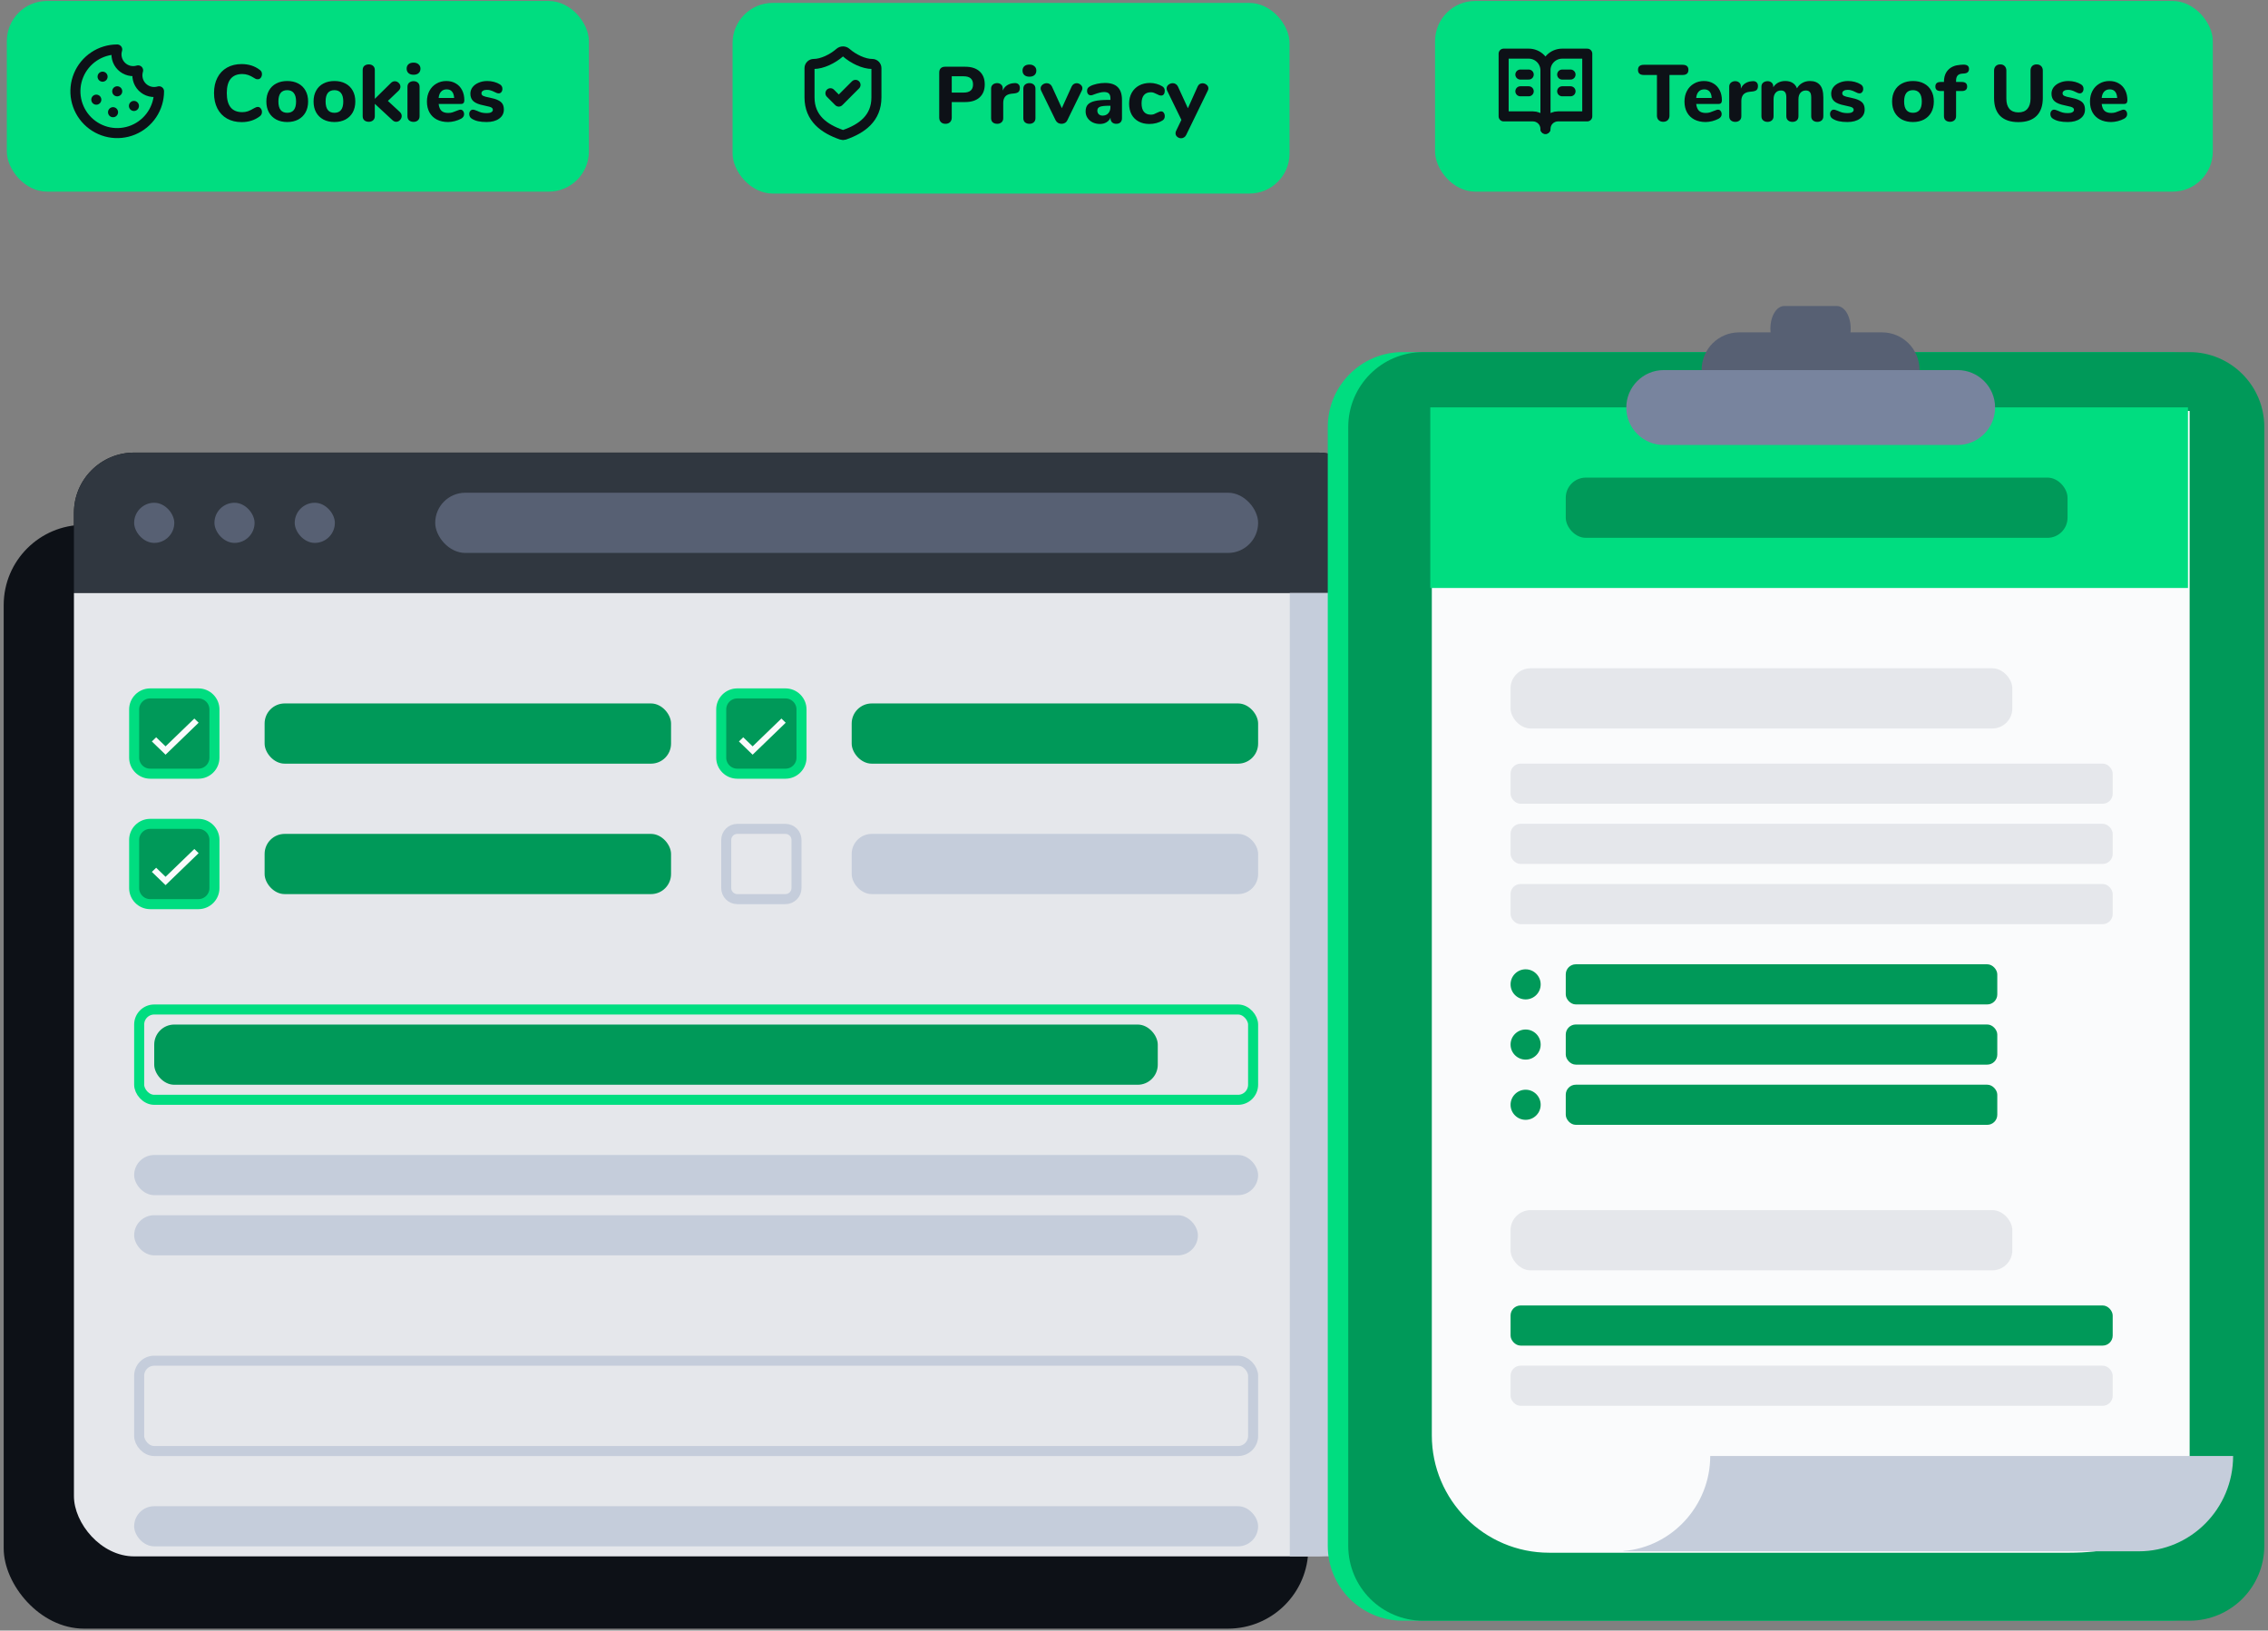 <svg width="452" height="325" viewBox="0 0 452 325" fill="none" xmlns="http://www.w3.org/2000/svg">
<rect x="0" y="0" width="452" height="325" fill="#808080" stroke="none"/>
<rect x="0.736" y="104.606" width="260" height="220" rx="16" fill="#0D1117"/>
<g clip-path="url(#clip0_3825_15034)">
<rect x="14.736" y="90.206" width="260" height="220" rx="12" fill="#0D1117"/>
<rect width="260" height="28" transform="translate(14.736 90.206)" fill="#303740"/>
<rect x="26.736" y="100.206" width="8" height="8" rx="4" fill="#576073"/>
<rect x="42.736" y="100.206" width="8" height="8" rx="4" fill="#576073"/>
<rect x="58.736" y="100.206" width="8" height="8" rx="4" fill="#576073"/>
<rect x="86.736" y="98.206" width="164" height="12" rx="6" fill="#576073"/>
<rect width="260" height="192" transform="translate(14.736 118.206)" fill="#E5E7EB"/>
<g clip-path="url(#clip1_3825_15034)">
<path d="M39.536 138.206H29.936C28.169 138.206 26.736 139.639 26.736 141.406V151.006C26.736 152.773 28.169 154.206 29.936 154.206H39.536C41.303 154.206 42.736 152.773 42.736 151.006V141.406C42.736 139.639 41.303 138.206 39.536 138.206Z" fill="#009959" stroke="#00DD80" stroke-width="2"/>
<path d="M38.729 143.217L32.995 148.758L31.124 146.95L30.264 147.781L32.995 150.42L39.589 144.048L38.729 143.217Z" fill="#FAFBFC"/>
<rect x="52.736" y="140.206" width="81" height="12" rx="4" fill="#009959"/>
<path d="M39.536 164.206H29.936C28.169 164.206 26.736 165.639 26.736 167.406V177.006C26.736 178.773 28.169 180.206 29.936 180.206H39.536C41.303 180.206 42.736 178.773 42.736 177.006V167.406C42.736 165.639 41.303 164.206 39.536 164.206Z" fill="#009959" stroke="#00DD80" stroke-width="2"/>
<path d="M38.729 169.217L32.995 174.758L31.124 172.95L30.264 173.781L32.995 176.42L39.589 170.048L38.729 169.217Z" fill="#FAFBFC"/>
<rect x="52.736" y="166.206" width="81" height="12" rx="4" fill="#009959"/>
<path d="M156.536 138.206H146.936C145.169 138.206 143.736 139.639 143.736 141.406V151.006C143.736 152.773 145.169 154.206 146.936 154.206H156.536C158.303 154.206 159.736 152.773 159.736 151.006V141.406C159.736 139.639 158.303 138.206 156.536 138.206Z" fill="#009959" stroke="#00DD80" stroke-width="2"/>
<path d="M155.729 143.217L149.995 148.758L148.124 146.95L147.264 147.781L149.995 150.42L156.589 144.048L155.729 143.217Z" fill="#FAFBFC"/>
<rect x="169.736" y="140.206" width="81" height="12" rx="4" fill="#009959"/>
<path d="M146.936 165.206H156.536C157.751 165.206 158.736 166.191 158.736 167.406V177.006C158.736 178.221 157.751 179.206 156.536 179.206H146.936C145.721 179.206 144.736 178.221 144.736 177.006V167.406C144.736 166.191 145.721 165.206 146.936 165.206Z" stroke="#C5CDDB" stroke-width="2"/>
<rect x="169.736" y="166.206" width="81" height="12" rx="4" fill="#C5CDDB"/>
<rect x="27.736" y="201.206" width="222" height="18" rx="3" stroke="#00DD80" stroke-width="2"/>
<rect x="30.736" y="204.206" width="200" height="12" rx="4" fill="#009959"/>
<rect x="26.736" y="230.206" width="224" height="8" rx="4" fill="#C5CDDB"/>
<rect x="26.736" y="242.206" width="212" height="8" rx="4" fill="#C5CDDB"/>
<rect x="27.736" y="271.206" width="222" height="18" rx="3" stroke="#C5CDDB" stroke-width="2"/>
<rect x="26.736" y="300.206" width="224" height="8" rx="4" fill="#C5CDDB"/>
</g>
</g>
<rect x="257.048" y="118.194" width="9" height="192" fill="#C5CDDB"/>
<rect x="146" y="0.581" width="111" height="38" rx="8" fill="#00DD80"/>
<path d="M174.667 19.415C174.667 23.581 171.75 25.665 168.283 26.873C168.102 26.934 167.905 26.931 167.725 26.864C164.25 25.665 161.333 23.581 161.333 19.415V13.581C161.333 13.36 161.421 13.148 161.578 12.992C161.734 12.836 161.946 12.748 162.167 12.748C163.833 12.748 165.917 11.748 167.367 10.481C167.543 10.33 167.768 10.248 168 10.248C168.232 10.248 168.457 10.33 168.633 10.481C170.092 11.756 172.167 12.748 173.833 12.748C174.055 12.748 174.266 12.836 174.423 12.992C174.579 13.148 174.667 13.36 174.667 13.581V19.415Z" stroke="#0D1117" stroke-width="2" stroke-linecap="round" stroke-linejoin="round"/>
<path d="M165.5 18.581L167.167 20.248L170.5 16.915" stroke="#0D1117" stroke-width="2" stroke-linecap="round" stroke-linejoin="round"/>
<path d="M188.431 24.677C188.047 24.677 187.743 24.565 187.519 24.341C187.295 24.117 187.183 23.813 187.183 23.429V14.469C187.183 14.096 187.284 13.808 187.487 13.605C187.689 13.402 187.977 13.301 188.351 13.301H192.367C193.593 13.301 194.548 13.611 195.231 14.229C195.913 14.848 196.255 15.712 196.255 16.821C196.255 17.93 195.913 18.794 195.231 19.413C194.548 20.032 193.593 20.341 192.367 20.341H189.679V23.429C189.679 23.813 189.567 24.117 189.343 24.341C189.119 24.565 188.815 24.677 188.431 24.677ZM192.047 18.453C193.295 18.453 193.919 17.915 193.919 16.837C193.919 15.749 193.295 15.205 192.047 15.205H189.679V18.453H192.047ZM202.21 16.565C202.53 16.544 202.78 16.619 202.962 16.789C203.154 16.949 203.25 17.195 203.25 17.525C203.25 17.877 203.164 18.139 202.994 18.309C202.823 18.48 202.519 18.587 202.082 18.629L201.602 18.677C201.015 18.741 200.588 18.933 200.322 19.253C200.066 19.573 199.938 19.984 199.938 20.485V23.541C199.938 23.915 199.82 24.197 199.586 24.389C199.362 24.581 199.079 24.677 198.738 24.677C198.386 24.677 198.092 24.581 197.858 24.389C197.634 24.197 197.522 23.915 197.522 23.541V17.669C197.522 17.317 197.639 17.045 197.874 16.853C198.108 16.661 198.391 16.565 198.722 16.565C199.042 16.565 199.308 16.661 199.522 16.853C199.735 17.035 199.842 17.291 199.842 17.621V18.053C200.034 17.595 200.322 17.242 200.706 16.997C201.1 16.752 201.527 16.613 201.986 16.581L202.21 16.565ZM205.16 24.677C204.808 24.677 204.514 24.581 204.28 24.389C204.056 24.197 203.944 23.915 203.944 23.541V17.701C203.944 17.328 204.061 17.045 204.296 16.853C204.53 16.661 204.818 16.565 205.16 16.565C205.501 16.565 205.784 16.661 206.008 16.853C206.242 17.045 206.36 17.328 206.36 17.701V23.541C206.36 23.915 206.242 24.197 206.008 24.389C205.784 24.581 205.501 24.677 205.16 24.677ZM205.16 15.285C204.733 15.285 204.397 15.178 204.152 14.965C203.906 14.741 203.784 14.443 203.784 14.069C203.784 13.696 203.906 13.402 204.152 13.189C204.397 12.976 204.733 12.869 205.16 12.869C205.576 12.869 205.906 12.981 206.152 13.205C206.408 13.418 206.536 13.707 206.536 14.069C206.536 14.443 206.413 14.741 206.168 14.965C205.922 15.178 205.586 15.285 205.16 15.285ZM213.569 17.253C213.676 17.029 213.815 16.864 213.985 16.757C214.167 16.64 214.359 16.581 214.561 16.581C214.86 16.581 215.127 16.683 215.361 16.885C215.596 17.077 215.713 17.312 215.713 17.589C215.713 17.749 215.676 17.904 215.601 18.053L212.721 23.957C212.615 24.192 212.455 24.373 212.241 24.501C212.028 24.619 211.799 24.677 211.553 24.677C211.308 24.677 211.079 24.619 210.865 24.501C210.652 24.373 210.487 24.192 210.369 23.957L207.489 18.053C207.425 17.904 207.393 17.76 207.393 17.621C207.393 17.333 207.516 17.088 207.761 16.885C208.017 16.683 208.3 16.581 208.609 16.581C208.833 16.581 209.036 16.64 209.217 16.757C209.399 16.864 209.543 17.029 209.649 17.253L211.617 21.557L213.569 17.253ZM220.214 16.533C221.366 16.533 222.219 16.816 222.774 17.381C223.329 17.936 223.606 18.789 223.606 19.941V23.557C223.606 23.909 223.505 24.186 223.302 24.389C223.099 24.581 222.817 24.677 222.454 24.677C222.113 24.677 221.835 24.576 221.622 24.373C221.419 24.16 221.318 23.888 221.318 23.557V23.445C221.158 23.84 220.891 24.149 220.518 24.373C220.145 24.597 219.707 24.709 219.206 24.709C218.673 24.709 218.187 24.602 217.75 24.389C217.323 24.176 216.982 23.877 216.726 23.493C216.481 23.109 216.358 22.683 216.358 22.213C216.358 21.637 216.502 21.184 216.79 20.853C217.089 20.523 217.563 20.282 218.214 20.133C218.865 19.984 219.755 19.909 220.886 19.909H221.302V19.621C221.302 19.173 221.201 18.848 220.998 18.645C220.806 18.442 220.481 18.341 220.022 18.341C219.563 18.341 218.902 18.501 218.038 18.821C217.793 18.939 217.585 18.997 217.414 18.997C217.179 18.997 216.993 18.917 216.854 18.757C216.715 18.587 216.646 18.368 216.646 18.101C216.646 17.888 216.694 17.712 216.79 17.573C216.886 17.434 217.041 17.306 217.254 17.189C217.627 16.986 218.081 16.826 218.614 16.709C219.158 16.592 219.691 16.533 220.214 16.533ZM219.734 23.045C220.203 23.045 220.582 22.89 220.87 22.581C221.158 22.261 221.302 21.851 221.302 21.349V21.077H221.03C220.166 21.077 219.558 21.146 219.206 21.285C218.865 21.424 218.694 21.674 218.694 22.037C218.694 22.336 218.79 22.581 218.982 22.773C219.185 22.954 219.435 23.045 219.734 23.045ZM229.044 24.709C228.234 24.709 227.524 24.544 226.916 24.213C226.308 23.883 225.839 23.413 225.508 22.805C225.188 22.197 225.028 21.483 225.028 20.661C225.028 19.84 225.199 19.12 225.54 18.501C225.892 17.872 226.383 17.387 227.012 17.045C227.642 16.704 228.367 16.533 229.188 16.533C229.615 16.533 230.042 16.592 230.468 16.709C230.906 16.826 231.295 16.992 231.636 17.205C231.967 17.408 232.132 17.706 232.132 18.101C232.132 18.378 232.068 18.608 231.94 18.789C231.812 18.96 231.642 19.045 231.428 19.045C231.29 19.045 231.156 19.024 231.028 18.981C230.911 18.928 230.751 18.853 230.548 18.757C230.324 18.64 230.122 18.549 229.94 18.485C229.77 18.421 229.572 18.389 229.348 18.389C228.751 18.389 228.292 18.581 227.972 18.965C227.663 19.338 227.508 19.888 227.508 20.613C227.508 21.338 227.663 21.893 227.972 22.277C228.292 22.661 228.751 22.853 229.348 22.853C229.572 22.853 229.77 22.826 229.94 22.773C230.111 22.709 230.319 22.613 230.564 22.485C230.767 22.389 230.927 22.32 231.044 22.277C231.162 22.224 231.29 22.197 231.428 22.197C231.631 22.197 231.796 22.288 231.924 22.469C232.063 22.651 232.132 22.88 232.132 23.157C232.132 23.552 231.967 23.845 231.636 24.037C231.295 24.25 230.9 24.416 230.452 24.533C230.004 24.651 229.535 24.709 229.044 24.709ZM238.679 17.253C238.775 17.029 238.908 16.864 239.079 16.757C239.26 16.651 239.452 16.597 239.655 16.597C239.964 16.597 240.236 16.698 240.471 16.901C240.705 17.093 240.823 17.328 240.823 17.605C240.823 17.755 240.785 17.904 240.711 18.053L236.407 26.885C236.3 27.109 236.156 27.274 235.975 27.381C235.793 27.498 235.601 27.557 235.399 27.557C235.1 27.557 234.839 27.461 234.615 27.269C234.391 27.077 234.279 26.843 234.279 26.565C234.279 26.395 234.316 26.235 234.391 26.085L235.447 23.893L232.599 18.053C232.535 17.904 232.503 17.76 232.503 17.621C232.503 17.333 232.625 17.088 232.871 16.885C233.127 16.683 233.415 16.581 233.735 16.581C233.948 16.581 234.145 16.64 234.327 16.757C234.508 16.864 234.652 17.029 234.759 17.253L236.743 21.573L238.679 17.253Z" fill="#0D1117"/>
<rect x="1.361" y="0.194" width="116" height="38" rx="8" fill="#00DD80"/>
<g clip-path="url(#clip2_3825_15034)">
<path d="M23.361 9.86C21.712 9.86 20.101 10.349 18.731 11.265C17.36 12.181 16.292 13.482 15.662 15.005C15.031 16.527 14.866 18.203 15.188 19.82C15.509 21.436 16.303 22.921 17.468 24.086C18.634 25.252 20.118 26.045 21.735 26.367C23.351 26.689 25.027 26.523 26.55 25.893C28.072 25.262 29.374 24.194 30.29 22.823C31.205 21.453 31.694 19.842 31.694 18.194C31.115 18.372 30.498 18.389 29.91 18.243C29.322 18.097 28.785 17.794 28.356 17.365C27.928 16.936 27.624 16.399 27.478 15.811C27.332 15.223 27.349 14.606 27.527 14.027C26.948 14.205 26.331 14.223 25.743 14.076C25.155 13.931 24.618 13.627 24.189 13.198C23.761 12.77 23.457 12.233 23.311 11.645C23.165 11.056 23.182 10.44 23.361 9.86Z" stroke="#0D1117" stroke-width="2" stroke-linecap="round" stroke-linejoin="round"/>
<path d="M20.444 15.277V15.285" stroke="#0D1117" stroke-width="2" stroke-linecap="round" stroke-linejoin="round"/>
<path d="M26.694 21.11V21.119" stroke="#0D1117" stroke-width="2" stroke-linecap="round" stroke-linejoin="round"/>
<path d="M23.361 18.194V18.202" stroke="#0D1117" stroke-width="2" stroke-linecap="round" stroke-linejoin="round"/>
<path d="M22.527 22.36V22.369" stroke="#0D1117" stroke-width="2" stroke-linecap="round" stroke-linejoin="round"/>
<path d="M19.194 19.86V19.869" stroke="#0D1117" stroke-width="2" stroke-linecap="round" stroke-linejoin="round"/>
</g>
<path d="M48.157 24.338C47.048 24.338 46.077 24.103 45.245 23.634C44.413 23.164 43.773 22.492 43.325 21.618C42.877 20.743 42.653 19.719 42.653 18.546C42.653 17.372 42.877 16.354 43.325 15.49C43.773 14.615 44.413 13.943 45.245 13.474C46.077 13.004 47.048 12.77 48.157 12.77C49.554 12.77 50.76 13.154 51.773 13.922C51.933 14.05 52.045 14.178 52.109 14.306C52.173 14.434 52.205 14.594 52.205 14.786C52.205 15.063 52.125 15.303 51.965 15.506C51.816 15.698 51.629 15.794 51.405 15.794C51.256 15.794 51.122 15.778 51.005 15.746C50.898 15.703 50.776 15.634 50.637 15.538C50.21 15.26 49.816 15.063 49.453 14.946C49.09 14.818 48.701 14.754 48.285 14.754C47.261 14.754 46.488 15.074 45.965 15.714C45.453 16.343 45.197 17.287 45.197 18.546C45.197 21.084 46.226 22.354 48.285 22.354C48.68 22.354 49.053 22.295 49.405 22.178C49.757 22.05 50.168 21.847 50.637 21.57C50.797 21.474 50.93 21.41 51.037 21.378C51.144 21.335 51.266 21.314 51.405 21.314C51.629 21.314 51.816 21.415 51.965 21.618C52.125 21.81 52.205 22.044 52.205 22.322C52.205 22.514 52.168 22.679 52.093 22.818C52.029 22.946 51.922 23.068 51.773 23.186C50.76 23.954 49.554 24.338 48.157 24.338ZM57.245 24.322C56.413 24.322 55.682 24.156 55.053 23.826C54.423 23.484 53.938 23.01 53.596 22.402C53.255 21.783 53.084 21.058 53.084 20.226C53.084 19.394 53.255 18.674 53.596 18.066C53.938 17.447 54.423 16.972 55.053 16.642C55.682 16.311 56.413 16.146 57.245 16.146C58.077 16.146 58.807 16.311 59.437 16.642C60.066 16.972 60.551 17.447 60.892 18.066C61.234 18.674 61.404 19.394 61.404 20.226C61.404 21.058 61.234 21.783 60.892 22.402C60.551 23.01 60.066 23.484 59.437 23.826C58.807 24.156 58.077 24.322 57.245 24.322ZM57.245 22.482C58.418 22.482 59.005 21.73 59.005 20.226C59.005 19.468 58.85 18.903 58.541 18.53C58.242 18.156 57.81 17.97 57.245 17.97C56.071 17.97 55.484 18.722 55.484 20.226C55.484 21.73 56.071 22.482 57.245 22.482ZM66.651 24.322C65.819 24.322 65.088 24.156 64.459 23.826C63.829 23.484 63.344 23.01 63.003 22.402C62.661 21.783 62.491 21.058 62.491 20.226C62.491 19.394 62.661 18.674 63.003 18.066C63.344 17.447 63.829 16.972 64.459 16.642C65.088 16.311 65.819 16.146 66.651 16.146C67.483 16.146 68.213 16.311 68.843 16.642C69.472 16.972 69.957 17.447 70.299 18.066C70.64 18.674 70.811 19.394 70.811 20.226C70.811 21.058 70.64 21.783 70.299 22.402C69.957 23.01 69.472 23.484 68.843 23.826C68.213 24.156 67.483 24.322 66.651 24.322ZM66.651 22.482C67.824 22.482 68.411 21.73 68.411 20.226C68.411 19.468 68.256 18.903 67.947 18.53C67.648 18.156 67.216 17.97 66.651 17.97C65.477 17.97 64.891 18.722 64.891 20.226C64.891 21.73 65.477 22.482 66.651 22.482ZM79.689 22.322C79.934 22.556 80.057 22.823 80.057 23.122C80.057 23.42 79.945 23.687 79.721 23.922C79.508 24.156 79.257 24.274 78.969 24.274C78.692 24.274 78.436 24.162 78.201 23.938L74.697 20.69V23.138C74.697 23.511 74.58 23.794 74.345 23.986C74.121 24.178 73.838 24.274 73.497 24.274C73.145 24.274 72.852 24.178 72.617 23.986C72.393 23.794 72.281 23.511 72.281 23.138V13.97C72.281 13.596 72.393 13.314 72.617 13.122C72.852 12.93 73.145 12.834 73.497 12.834C73.838 12.834 74.121 12.93 74.345 13.122C74.58 13.314 74.697 13.596 74.697 13.97V19.698L77.897 16.546C78.132 16.311 78.393 16.194 78.681 16.194C78.98 16.194 79.241 16.306 79.465 16.53C79.689 16.743 79.801 16.999 79.801 17.298C79.801 17.575 79.678 17.836 79.433 18.082L77.305 20.114L79.689 22.322ZM82.419 24.29C82.067 24.29 81.774 24.194 81.539 24.002C81.315 23.81 81.203 23.527 81.203 23.154V17.314C81.203 16.94 81.32 16.658 81.555 16.466C81.79 16.274 82.078 16.178 82.419 16.178C82.76 16.178 83.043 16.274 83.267 16.466C83.502 16.658 83.619 16.94 83.619 17.314V23.154C83.619 23.527 83.502 23.81 83.267 24.002C83.043 24.194 82.76 24.29 82.419 24.29ZM82.419 14.898C81.992 14.898 81.656 14.791 81.411 14.578C81.166 14.354 81.043 14.055 81.043 13.682C81.043 13.308 81.166 13.015 81.411 12.802C81.656 12.588 81.992 12.482 82.419 12.482C82.835 12.482 83.166 12.594 83.411 12.818C83.667 13.031 83.795 13.319 83.795 13.682C83.795 14.055 83.672 14.354 83.427 14.578C83.182 14.791 82.846 14.898 82.419 14.898ZM91.772 21.858C91.986 21.858 92.156 21.943 92.284 22.114C92.423 22.284 92.493 22.503 92.493 22.77C92.493 22.951 92.439 23.122 92.332 23.282C92.226 23.431 92.076 23.559 91.885 23.666C91.522 23.858 91.1 24.018 90.621 24.146C90.141 24.263 89.698 24.322 89.293 24.322C88.439 24.322 87.692 24.156 87.052 23.826C86.423 23.495 85.938 23.026 85.597 22.418C85.255 21.799 85.085 21.074 85.085 20.242C85.085 19.442 85.25 18.732 85.581 18.114C85.911 17.495 86.37 17.015 86.957 16.674C87.543 16.322 88.21 16.146 88.957 16.146C89.671 16.146 90.295 16.306 90.829 16.626C91.373 16.935 91.794 17.383 92.093 17.97C92.391 18.546 92.54 19.223 92.54 20.002C92.54 20.236 92.482 20.418 92.365 20.546C92.258 20.663 92.103 20.722 91.9 20.722H87.421C87.495 21.351 87.687 21.81 87.996 22.098C88.306 22.375 88.749 22.514 89.325 22.514C89.634 22.514 89.911 22.476 90.156 22.402C90.402 22.327 90.674 22.226 90.972 22.098C91.122 22.034 91.266 21.98 91.404 21.938C91.543 21.884 91.666 21.858 91.772 21.858ZM89.02 17.81C88.562 17.81 88.194 17.959 87.916 18.258C87.639 18.546 87.474 18.967 87.421 19.522H90.508C90.477 18.956 90.332 18.53 90.076 18.242C89.831 17.954 89.479 17.81 89.02 17.81ZM96.976 24.322C96.325 24.322 95.76 24.268 95.28 24.162C94.8 24.055 94.378 23.884 94.016 23.65C93.856 23.554 93.733 23.426 93.648 23.266C93.562 23.106 93.52 22.924 93.52 22.722C93.52 22.476 93.589 22.274 93.728 22.114C93.866 21.943 94.037 21.858 94.24 21.858C94.378 21.858 94.517 21.884 94.656 21.938C94.794 21.98 94.938 22.034 95.088 22.098C95.386 22.236 95.68 22.348 95.968 22.434C96.256 22.508 96.613 22.546 97.04 22.546C97.413 22.546 97.701 22.487 97.904 22.37C98.117 22.252 98.224 22.092 98.224 21.89C98.224 21.74 98.176 21.623 98.08 21.538C97.994 21.442 97.829 21.356 97.584 21.282C97.338 21.207 96.949 21.116 96.416 21.01C95.466 20.828 94.784 20.556 94.368 20.194C93.952 19.831 93.744 19.324 93.744 18.674C93.744 18.194 93.888 17.762 94.176 17.378C94.474 16.994 94.88 16.695 95.392 16.482C95.904 16.258 96.48 16.146 97.12 16.146C97.578 16.146 98.026 16.204 98.464 16.322C98.901 16.439 99.29 16.604 99.632 16.818C99.962 17.02 100.128 17.319 100.128 17.714C100.128 17.97 100.058 18.183 99.92 18.354C99.781 18.524 99.61 18.61 99.408 18.61C99.162 18.61 98.869 18.514 98.528 18.322C98.261 18.183 98.016 18.082 97.792 18.018C97.578 17.943 97.322 17.906 97.024 17.906C96.693 17.906 96.432 17.97 96.24 18.098C96.048 18.215 95.952 18.38 95.952 18.594C95.952 18.818 96.064 18.988 96.288 19.106C96.512 19.223 96.944 19.34 97.584 19.458C98.298 19.596 98.858 19.767 99.264 19.97C99.669 20.162 99.962 20.407 100.144 20.706C100.325 21.004 100.416 21.383 100.416 21.842C100.416 22.599 100.101 23.202 99.472 23.65C98.853 24.098 98.021 24.322 96.976 24.322Z" fill="#0D1117"/>
<rect x="286" y="0.194" width="155" height="38" rx="8" fill="#00DD80"/>
<path d="M299.667 10.694H304.667C305.551 10.694 306.398 11.045 307.024 11.67C307.649 12.295 308 13.143 308 14.027V25.694C308 25.031 307.736 24.395 307.268 23.926C306.799 23.457 306.163 23.194 305.5 23.194H299.667V10.694Z" stroke="#0D1117" stroke-width="2" stroke-linecap="round" stroke-linejoin="round"/>
<path d="M316.333 10.694H311.333C310.449 10.694 309.601 11.045 308.976 11.67C308.351 12.295 308 13.143 308 14.027V25.694C308 25.031 308.263 24.395 308.732 23.926C309.201 23.457 309.837 23.194 310.5 23.194H316.333V10.694Z" stroke="#0D1117" stroke-width="2" stroke-linecap="round" stroke-linejoin="round"/>
<path d="M303 14.86H304.667" stroke="#0D1117" stroke-width="2" stroke-linecap="round" stroke-linejoin="round"/>
<path d="M303 18.194H304.667" stroke="#0D1117" stroke-width="2" stroke-linecap="round" stroke-linejoin="round"/>
<path d="M311.333 14.86H313" stroke="#0D1117" stroke-width="2" stroke-linecap="round" stroke-linejoin="round"/>
<path d="M311.333 18.194H313" stroke="#0D1117" stroke-width="2" stroke-linecap="round" stroke-linejoin="round"/>
<path d="M331.468 24.274C331.095 24.274 330.791 24.162 330.556 23.938C330.332 23.714 330.22 23.415 330.22 23.042V14.946H327.628C326.839 14.946 326.444 14.604 326.444 13.922C326.444 13.25 326.839 12.914 327.628 12.914H335.308C336.098 12.914 336.492 13.25 336.492 13.922C336.492 14.604 336.098 14.946 335.308 14.946H332.716V23.042C332.716 23.415 332.604 23.714 332.38 23.938C332.156 24.162 331.852 24.274 331.468 24.274ZM342.396 21.858C342.609 21.858 342.78 21.943 342.908 22.114C343.047 22.284 343.116 22.503 343.116 22.77C343.116 22.951 343.063 23.122 342.956 23.282C342.849 23.431 342.7 23.559 342.508 23.666C342.145 23.858 341.724 24.018 341.244 24.146C340.764 24.263 340.321 24.322 339.916 24.322C339.063 24.322 338.316 24.156 337.676 23.826C337.047 23.495 336.561 23.026 336.22 22.418C335.879 21.799 335.708 21.074 335.708 20.242C335.708 19.442 335.873 18.732 336.204 18.114C336.535 17.495 336.993 17.015 337.58 16.674C338.167 16.322 338.833 16.146 339.58 16.146C340.295 16.146 340.919 16.306 341.452 16.626C341.996 16.935 342.417 17.383 342.716 17.97C343.015 18.546 343.164 19.223 343.164 20.002C343.164 20.236 343.105 20.418 342.988 20.546C342.881 20.663 342.727 20.722 342.524 20.722H338.044C338.119 21.351 338.311 21.81 338.62 22.098C338.929 22.375 339.372 22.514 339.948 22.514C340.257 22.514 340.535 22.476 340.78 22.402C341.025 22.327 341.297 22.226 341.596 22.098C341.745 22.034 341.889 21.98 342.028 21.938C342.167 21.884 342.289 21.858 342.396 21.858ZM339.644 17.81C339.185 17.81 338.817 17.959 338.54 18.258C338.263 18.546 338.097 18.967 338.044 19.522H341.132C341.1 18.956 340.956 18.53 340.7 18.242C340.455 17.954 340.103 17.81 339.644 17.81ZM349.311 16.178C349.631 16.156 349.882 16.231 350.063 16.402C350.255 16.562 350.351 16.807 350.351 17.138C350.351 17.49 350.266 17.751 350.095 17.922C349.925 18.092 349.621 18.199 349.183 18.242L348.703 18.29C348.117 18.354 347.69 18.546 347.423 18.866C347.167 19.186 347.039 19.596 347.039 20.098V23.154C347.039 23.527 346.922 23.81 346.687 24.002C346.463 24.194 346.181 24.29 345.839 24.29C345.487 24.29 345.194 24.194 344.959 24.002C344.735 23.81 344.623 23.527 344.623 23.154V17.282C344.623 16.93 344.741 16.658 344.975 16.466C345.21 16.274 345.493 16.178 345.823 16.178C346.143 16.178 346.41 16.274 346.623 16.466C346.837 16.647 346.943 16.903 346.943 17.234V17.666C347.135 17.207 347.423 16.855 347.807 16.61C348.202 16.364 348.629 16.226 349.087 16.194L349.311 16.178ZM360.725 16.146C361.579 16.146 362.235 16.407 362.693 16.93C363.152 17.442 363.381 18.284 363.381 19.458V23.154C363.381 23.527 363.269 23.81 363.045 24.002C362.821 24.194 362.533 24.29 362.181 24.29C361.84 24.29 361.552 24.194 361.317 24.002C361.083 23.81 360.965 23.527 360.965 23.154V19.426C360.965 18.914 360.875 18.556 360.693 18.354C360.523 18.14 360.256 18.034 359.893 18.034C359.445 18.034 359.088 18.188 358.821 18.498C358.555 18.807 358.421 19.239 358.421 19.794V23.154C358.421 23.527 358.309 23.81 358.085 24.002C357.861 24.194 357.573 24.29 357.221 24.29C356.88 24.29 356.592 24.194 356.357 24.002C356.123 23.81 356.005 23.527 356.005 23.154V19.426C356.005 18.914 355.915 18.556 355.733 18.354C355.563 18.14 355.296 18.034 354.933 18.034C354.485 18.034 354.128 18.188 353.861 18.498C353.595 18.807 353.461 19.239 353.461 19.794V23.154C353.461 23.527 353.344 23.81 353.109 24.002C352.885 24.194 352.603 24.29 352.261 24.29C351.92 24.29 351.632 24.194 351.397 24.002C351.163 23.81 351.045 23.527 351.045 23.154V17.282C351.045 16.93 351.163 16.658 351.397 16.466C351.643 16.274 351.936 16.178 352.277 16.178C352.597 16.178 352.864 16.274 353.077 16.466C353.291 16.647 353.397 16.903 353.397 17.234V17.394C353.653 16.988 353.984 16.679 354.389 16.466C354.805 16.252 355.275 16.146 355.797 16.146C356.363 16.146 356.837 16.263 357.221 16.498C357.616 16.722 357.92 17.09 358.133 17.602C358.379 17.154 358.725 16.802 359.173 16.546C359.632 16.279 360.149 16.146 360.725 16.146ZM368.177 24.322C367.527 24.322 366.961 24.268 366.481 24.162C366.001 24.055 365.58 23.884 365.217 23.65C365.057 23.554 364.935 23.426 364.849 23.266C364.764 23.106 364.721 22.924 364.721 22.722C364.721 22.476 364.791 22.274 364.929 22.114C365.068 21.943 365.239 21.858 365.441 21.858C365.58 21.858 365.719 21.884 365.857 21.938C365.996 21.98 366.14 22.034 366.289 22.098C366.588 22.236 366.881 22.348 367.169 22.434C367.457 22.508 367.815 22.546 368.241 22.546C368.615 22.546 368.903 22.487 369.105 22.37C369.319 22.252 369.425 22.092 369.425 21.89C369.425 21.74 369.377 21.623 369.281 21.538C369.196 21.442 369.031 21.356 368.785 21.282C368.54 21.207 368.151 21.116 367.617 21.01C366.668 20.828 365.985 20.556 365.569 20.194C365.153 19.831 364.945 19.324 364.945 18.674C364.945 18.194 365.089 17.762 365.377 17.378C365.676 16.994 366.081 16.695 366.593 16.482C367.105 16.258 367.681 16.146 368.321 16.146C368.78 16.146 369.228 16.204 369.665 16.322C370.103 16.439 370.492 16.604 370.833 16.818C371.164 17.02 371.329 17.319 371.329 17.714C371.329 17.97 371.26 18.183 371.121 18.354C370.983 18.524 370.812 18.61 370.609 18.61C370.364 18.61 370.071 18.514 369.729 18.322C369.463 18.183 369.217 18.082 368.993 18.018C368.78 17.943 368.524 17.906 368.225 17.906C367.895 17.906 367.633 17.97 367.441 18.098C367.249 18.215 367.153 18.38 367.153 18.594C367.153 18.818 367.265 18.988 367.489 19.106C367.713 19.223 368.145 19.34 368.785 19.458C369.5 19.596 370.06 19.767 370.465 19.97C370.871 20.162 371.164 20.407 371.345 20.706C371.527 21.004 371.617 21.383 371.617 21.842C371.617 22.599 371.303 23.202 370.673 23.65C370.055 24.098 369.223 24.322 368.177 24.322ZM381.243 24.322C380.411 24.322 379.68 24.156 379.051 23.826C378.422 23.484 377.936 23.01 377.595 22.402C377.254 21.783 377.083 21.058 377.083 20.226C377.083 19.394 377.254 18.674 377.595 18.066C377.936 17.447 378.422 16.972 379.051 16.642C379.68 16.311 380.411 16.146 381.243 16.146C382.075 16.146 382.806 16.311 383.435 16.642C384.064 16.972 384.55 17.447 384.891 18.066C385.232 18.674 385.403 19.394 385.403 20.226C385.403 21.058 385.232 21.783 384.891 22.402C384.55 23.01 384.064 23.484 383.435 23.826C382.806 24.156 382.075 24.322 381.243 24.322ZM381.243 22.482C382.416 22.482 383.003 21.73 383.003 20.226C383.003 19.468 382.848 18.903 382.539 18.53C382.24 18.156 381.808 17.97 381.243 17.97C380.07 17.97 379.483 18.722 379.483 20.226C379.483 21.73 380.07 22.482 381.243 22.482ZM391.067 14.674C390.63 14.706 390.315 14.839 390.123 15.074C389.931 15.308 389.835 15.639 389.835 16.066V16.338H390.955C391.681 16.338 392.043 16.642 392.043 17.25C392.043 17.847 391.681 18.146 390.955 18.146H389.835V23.138C389.835 23.511 389.718 23.794 389.483 23.986C389.259 24.178 388.977 24.274 388.635 24.274C388.283 24.274 387.99 24.178 387.755 23.986C387.531 23.794 387.419 23.511 387.419 23.138V18.146H386.779C386.065 18.146 385.707 17.847 385.707 17.25C385.707 16.642 386.065 16.338 386.779 16.338H387.419C387.419 15.314 387.702 14.508 388.267 13.922C388.833 13.335 389.611 13.004 390.603 12.93L391.019 12.898L391.307 12.882C392.043 12.882 392.411 13.164 392.411 13.73C392.411 14.284 392.102 14.588 391.483 14.642L391.067 14.674ZM402.256 24.338C400.677 24.338 399.472 23.932 398.64 23.122C397.818 22.3 397.408 21.106 397.408 19.538V14.066C397.408 13.692 397.52 13.394 397.744 13.17C397.968 12.946 398.266 12.834 398.64 12.834C399.013 12.834 399.306 12.946 399.52 13.17C399.744 13.394 399.856 13.692 399.856 14.066V19.65C399.856 20.546 400.058 21.228 400.464 21.698C400.88 22.167 401.477 22.402 402.256 22.402C403.034 22.402 403.632 22.167 404.048 21.698C404.464 21.218 404.672 20.535 404.672 19.65V14.066C404.672 13.692 404.778 13.394 404.992 13.17C405.216 12.946 405.514 12.834 405.888 12.834C406.261 12.834 406.56 12.946 406.784 13.17C407.008 13.394 407.12 13.692 407.12 14.066V19.538C407.12 21.095 406.704 22.284 405.872 23.106C405.04 23.927 403.834 24.338 402.256 24.338ZM412.084 24.322C411.433 24.322 410.868 24.268 410.388 24.162C409.908 24.055 409.486 23.884 409.124 23.65C408.964 23.554 408.841 23.426 408.756 23.266C408.67 23.106 408.628 22.924 408.628 22.722C408.628 22.476 408.697 22.274 408.836 22.114C408.974 21.943 409.145 21.858 409.348 21.858C409.486 21.858 409.625 21.884 409.764 21.938C409.902 21.98 410.046 22.034 410.196 22.098C410.494 22.236 410.788 22.348 411.076 22.434C411.364 22.508 411.721 22.546 412.148 22.546C412.521 22.546 412.809 22.487 413.012 22.37C413.225 22.252 413.332 22.092 413.332 21.89C413.332 21.74 413.284 21.623 413.188 21.538C413.102 21.442 412.937 21.356 412.692 21.282C412.446 21.207 412.057 21.116 411.524 21.01C410.574 20.828 409.892 20.556 409.476 20.194C409.06 19.831 408.852 19.324 408.852 18.674C408.852 18.194 408.996 17.762 409.284 17.378C409.582 16.994 409.988 16.695 410.5 16.482C411.012 16.258 411.588 16.146 412.228 16.146C412.686 16.146 413.134 16.204 413.572 16.322C414.009 16.439 414.398 16.604 414.74 16.818C415.07 17.02 415.236 17.319 415.236 17.714C415.236 17.97 415.166 18.183 415.028 18.354C414.889 18.524 414.718 18.61 414.516 18.61C414.27 18.61 413.977 18.514 413.636 18.322C413.369 18.183 413.124 18.082 412.9 18.018C412.686 17.943 412.43 17.906 412.132 17.906C411.801 17.906 411.54 17.97 411.348 18.098C411.156 18.215 411.06 18.38 411.06 18.594C411.06 18.818 411.172 18.988 411.396 19.106C411.62 19.223 412.052 19.34 412.692 19.458C413.406 19.596 413.966 19.767 414.372 19.97C414.777 20.162 415.07 20.407 415.252 20.706C415.433 21.004 415.524 21.383 415.524 21.842C415.524 22.599 415.209 23.202 414.58 23.65C413.961 24.098 413.129 24.322 412.084 24.322ZM423.209 21.858C423.422 21.858 423.593 21.943 423.721 22.114C423.859 22.284 423.929 22.503 423.929 22.77C423.929 22.951 423.875 23.122 423.769 23.282C423.662 23.431 423.513 23.559 423.321 23.666C422.958 23.858 422.537 24.018 422.057 24.146C421.577 24.263 421.134 24.322 420.729 24.322C419.875 24.322 419.129 24.156 418.489 23.826C417.859 23.495 417.374 23.026 417.033 22.418C416.691 21.799 416.521 21.074 416.521 20.242C416.521 19.442 416.686 18.732 417.017 18.114C417.347 17.495 417.806 17.015 418.393 16.674C418.979 16.322 419.646 16.146 420.393 16.146C421.107 16.146 421.731 16.306 422.265 16.626C422.809 16.935 423.23 17.383 423.529 17.97C423.827 18.546 423.977 19.223 423.977 20.002C423.977 20.236 423.918 20.418 423.801 20.546C423.694 20.663 423.539 20.722 423.337 20.722H418.857C418.931 21.351 419.123 21.81 419.433 22.098C419.742 22.375 420.185 22.514 420.761 22.514C421.07 22.514 421.347 22.476 421.593 22.402C421.838 22.327 422.11 22.226 422.409 22.098C422.558 22.034 422.702 21.98 422.841 21.938C422.979 21.884 423.102 21.858 423.209 21.858ZM420.457 17.81C419.998 17.81 419.63 17.959 419.353 18.258C419.075 18.546 418.91 18.967 418.857 19.522H421.945C421.913 18.956 421.769 18.53 421.513 18.242C421.267 17.954 420.915 17.81 420.457 17.81Z" fill="#0D1117"/>
<path d="M279.529 70.182H432.272C440.507 70.182 447.184 76.866 447.184 85.111V308.094C447.184 316.339 440.507 323.023 432.272 323.023H279.529C271.293 323.023 264.617 316.339 264.617 308.094V85.111C264.617 76.866 271.293 70.182 279.529 70.182Z" fill="#00DD80"/>
<path d="M283.609 70.182H436.353C444.588 70.182 451.264 76.866 451.264 85.111V308.094C451.264 316.339 444.588 323.023 436.353 323.023H283.609C275.374 323.023 268.698 316.339 268.698 308.094V85.111C268.698 76.866 275.374 70.182 283.609 70.182Z" fill="#009959"/>
<path d="M308.728 309.476H412.454C425.653 309.476 436.383 304.332 436.383 291.117V81.904H285.353V286.074C285.353 298.985 295.831 309.476 308.728 309.476Z" fill="#FAFBFC"/>
<rect x="285.048" y="81.194" width="151" height="36" fill="#00DD80"/>
<rect x="312.048" y="95.194" width="100" height="12" rx="4" fill="#009959"/>
<rect x="301.048" y="133.194" width="100" height="12" rx="4" fill="#E5E7EB"/>
<rect x="301.048" y="241.194" width="100" height="12" rx="4" fill="#E5E7EB"/>
<rect x="301.048" y="152.194" width="120" height="8" rx="2" fill="#E5E7EB"/>
<rect x="301.048" y="260.194" width="120" height="8" rx="2" fill="#009959"/>
<rect x="301.048" y="164.194" width="120" height="8" rx="2" fill="#E5E7EB"/>
<rect x="301.048" y="272.194" width="120" height="8" rx="2" fill="#E5E7EB"/>
<rect x="301.048" y="176.194" width="120" height="8" rx="2" fill="#E5E7EB"/>
<rect x="312.048" y="192.194" width="86" height="8" rx="2" fill="#009959"/>
<circle cx="304.048" cy="196.194" r="3" fill="#009959"/>
<circle cx="304.048" cy="208.194" r="3" fill="#009959"/>
<circle cx="304.048" cy="220.194" r="3" fill="#009959"/>
<rect x="312.048" y="204.194" width="86" height="8" rx="2" fill="#009959"/>
<rect x="312.048" y="216.194" width="86" height="8" rx="2" fill="#009959"/>
<path d="M346.581 66.248H375.094C379.212 66.248 382.55 69.59 382.55 73.713V73.763C382.55 77.886 379.212 81.228 375.094 81.228H346.581C342.463 81.228 339.125 77.886 339.125 73.763V73.713C339.125 69.59 342.463 66.248 346.581 66.248Z" fill="#576073"/>
<path d="M355.58 60.994H366.086C367.603 60.994 368.833 63.002 368.833 65.479V65.509C368.833 67.986 367.603 69.994 366.086 69.994H355.58C354.063 69.994 352.833 67.986 352.833 65.509V65.479C352.833 63.002 354.063 60.994 355.58 60.994Z" fill="#576073"/>
<path d="M331.568 88.692H390.157C394.287 88.692 397.612 85.313 397.612 81.228C397.612 77.092 394.237 73.763 390.157 73.763H331.568C327.437 73.763 324.112 77.142 324.112 81.228C324.112 85.364 327.487 88.692 331.568 88.692Z" fill="#78849E"/>
<path fill-rule="evenodd" clip-rule="evenodd" d="M323.548 309.133C333.225 308.352 340.839 300.078 340.839 290.194H445.048C445.048 300.687 436.626 309.194 426.237 309.194H323.548V309.133Z" fill="#C5CDDB"/>
<defs>
<clipPath id="clip0_3825_15034">
<rect x="14.736" y="90.206" width="260" height="220" rx="12" fill="white"/>
</clipPath>
<clipPath id="clip1_3825_15034">
<rect x="14.736" y="118.206" width="260" height="192" rx="4" fill="white"/>
</clipPath>
<clipPath id="clip2_3825_15034">
<rect width="20" height="20" fill="white" transform="translate(13.361 8.194)"/>
</clipPath>
</defs>
</svg>
